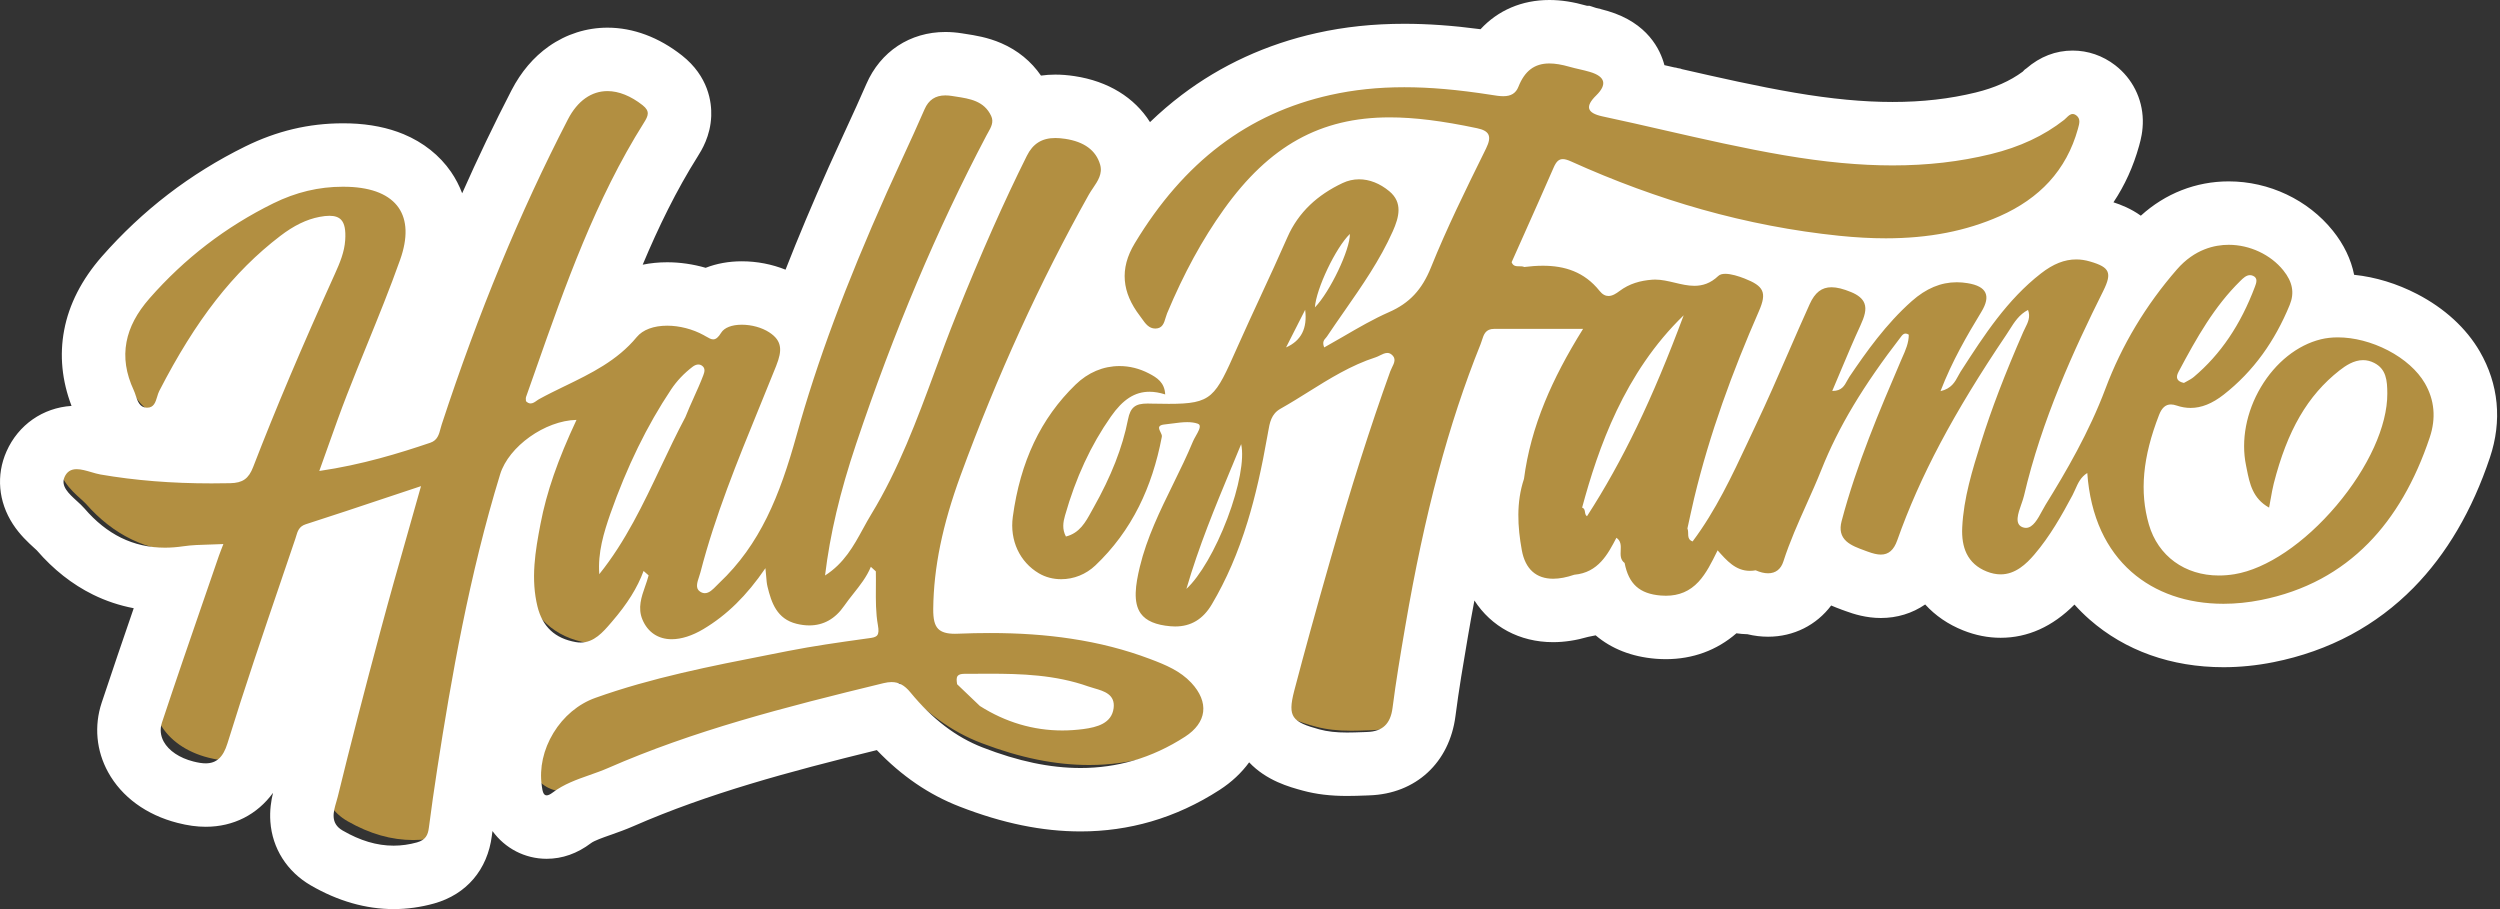 <svg xmlns="http://www.w3.org/2000/svg" width="242" height="88" viewBox="0 0 242 88">
    <rect x="0" y="0" width="242" height="88" fill="#333333" stroke="none"/>
    <g fill="none" fill-rule="evenodd">
        <g fill-rule="nonzero">
            <g>
                <path fill="#B28F41" d="M40.026 81.316c-2.14 0-4.225-.594-6.373-1.818-1.403-.8-2.237-2.077-2.35-3.597-.071-.973.167-1.807.353-2.428l.003-.012.016-.056.026-.087c.031-.104.06-.203.079-.275 1.184-4.763 2.526-9.88 4.102-15.645.74-2.715 1.522-5.434 2.289-8.083-1.562.511-3.145 1.026-4.724 1.528-.289.84-.588 1.701-.871 2.517l-.217.624-.16.468c-1.72 4.96-3.497 10.079-5.109 15.213-1.079 3.44-3.567 3.953-4.953 3.953-.591 0-1.207-.086-1.938-.27-2.147-.54-3.82-1.71-4.709-3.298-.719-1.282-.858-2.752-.392-4.138 1.274-3.77 2.608-7.58 3.978-11.476l.002-.007.003-.008.017-.049.342-.973c-.401.032-.797.049-1.185.049-1.968 0-3.826-.417-5.523-1.238-1.621-.786-3.11-1.948-4.425-3.454-.069-.078-.199-.2-.32-.309l-.17-.152c-.472-.423-1.054-.945-1.506-1.629-.835-1.262-.97-2.68-.38-3.99.709-1.568 2.172-2.502 3.916-2.502.86 0 1.616.217 2.222.391l.02.006c.178.052.433.126.551.146 3.127.529 6.417.787 10.047.787.414 0 .848-.004 1.295-.01 2.134-5.403 4.588-11.09 7.706-17.856.083-.18.164-.358.24-.534-.276.164-.56.356-.857.579-4.089 3.075-7.369 7.215-10.627 13.416l-.022.073-.059.206-.017.038c-.12.374-.301.863-.653 1.356-.72 1.006-1.859 1.584-3.123 1.584-.04 0-.136 0-.253-.007h-.024l-.024-.003c-1.201-.083-2.245-.666-2.94-1.641-.4-.562-.593-1.13-.721-1.506l-.006-.016-.006-.018c-.034-.105-.05-.15-.059-.17-1-2.125-1.307-4.244-.912-6.3.367-1.92 1.312-3.715 2.888-5.483 1.793-2.008 3.768-3.83 5.87-5.416 2.114-1.594 4.418-2.998 6.848-4.174 2.59-1.253 5.194-1.862 7.96-1.862.223 0 .42.003.6.009 1.523.05 2.877.313 4.024.781 1.355.555 2.424 1.383 3.18 2.463.739 1.055 1.136 2.288 1.184 3.667.04 1.196-.19 2.494-.683 3.86-.984 2.726-2.101 5.421-3.181 8.027l-.016.04-.113.272c-.57 1.373-1.206 2.909-1.792 4.39-.271.686-.533 1.374-.793 2.074 1.465-.378 2.834-.795 4.098-1.205l.04-.124c3.558-10.64 7.547-20.11 12.195-28.948.68-1.292 1.557-2.316 2.606-3.043 1.15-.792 2.478-1.208 3.848-1.208 1.755 0 3.56.678 5.218 1.961 1.41 1.095 1.668 2.358 1.636 3.225-.04 1.087-.553 1.888-.83 2.318-3.78 5.894-6.394 12.507-8.777 19.065 1.236-.688 2.344-1.461 3.204-2.484 1.163-1.384 3.022-2.145 5.235-2.145 1.301 0 2.645.266 3.879.76.868-.551 1.975-.85 3.221-.85 1.514 0 3.062.43 4.247 1.182.592.377 1.043.789 1.385 1.207 1.503-4.037 3.287-8.315 5.415-12.996.48-1.052.98-2.12 1.421-3.062l.046-.099.013-.028.014-.031.025-.053.003-.007.003-.007.04-.083.1-.213c.64-1.367 1.302-2.78 1.915-4.171.865-1.961 2.597-3.085 4.752-3.085.361 0 .737.03 1.118.09l.022.004.022.003.07.012.101.016.115.017c1.503.225 4.295.643 5.65 3.485.182.38.292.75.349 1.105.876-.49 1.895-.746 3.02-.746.439 0 .892.035 1.385.108 4.043.599 5.36 3.084 5.784 4.512.65 2.189-.473 3.817-1.076 4.692l-.007.01c-.096.138-.204.295-.26.394-3.044 5.336-5.857 10.986-8.406 16.876.718-.953 1.519-1.85 2.404-2.693 1.64-1.561 3.63-2.44 5.783-2.56-1.198-1.563-1.852-3.13-1.996-4.786-.155-1.768.304-3.542 1.363-5.27 2.526-4.115 5.515-7.472 8.883-9.98 3.41-2.54 7.34-4.31 11.68-5.26 2.446-.536 4.961-.797 7.69-.797 2.583 0 5.318.231 8.598.727 1.506-2.537 3.852-2.95 5.215-2.95.837 0 1.715.137 2.764.43.14.039.297.078.438.111h.138l.33.106.184.041.007.004c.27.062.561.135.862.223 2.285.67 3.068 2.007 3.321 3.015.113.444.165.99.044 1.602 1.188.26 2.315.514 3.25.724l.088.012.108.03.159.028.073.026c3.639.816 7.4 1.659 11.1 2.278 3.644.61 6.852.906 9.806.906 3.088 0 5.913-.317 8.636-.97 2.3-.553 4.186-1.404 5.762-2.6l.171-.171.044-.03c.437-.398 1.282-1.036 2.537-1.036.788 0 1.55.26 2.203.754l.005.004.005.004c.907.692 1.42 1.694 1.446 2.823.014.628-.13 1.153-.221 1.474l-.014.052-.006.022-.006.022c-.666 2.361-1.817 4.429-3.419 6.146-1.498 1.609-3.417 2.93-5.702 3.924-.823.358-1.664.674-2.525.95.618.213 1.148.503 1.587.866.562-.528 1.155-1.035 1.784-1.514 1.7-1.296 3.404-1.927 5.206-1.927.71 0 1.429.103 2.138.307.907.257 2.783.79 3.595 2.599.098.216.17.433.223.646.434-.542.883-1.076 1.348-1.6 1.896-2.14 4.457-3.319 7.21-3.319 2.939 0 5.763 1.31 7.556 3.502 1.605 1.96 1.708 3.825 1.361 5.256.475-.068.968-.102 1.474-.102 2.015 0 4.203.55 6.162 1.549 2.069 1.055 3.75 2.554 4.736 4.22 1.356 2.302 1.603 4.892.716 7.495-1.534 4.51-3.742 8.225-6.564 11.04-1.544 1.542-3.303 2.84-5.226 3.856-1.993 1.052-4.196 1.817-6.55 2.277-1.392.272-2.793.411-4.16.411-4.217 0-7.937-1.289-10.761-3.727-1.326-1.145-2.424-2.524-3.269-4.108-.511.748-1.069 1.487-1.692 2.201-.62.712-2.511 2.883-5.497 2.883-.812 0-1.635-.162-2.447-.48-1.591-.62-2.81-1.709-3.518-3.145-.365-.74-.592-1.568-.682-2.476-.118.31-.232.622-.344.932-1.075 2.995-3.445 3.318-4.414 3.318-.71 0-1.422-.142-2.304-.462l-.042-.015-.021-.008-.022-.008-.01-.003-.04-.015-.026-.009-.034-.012-.121-.041-.03-.014c-.82-.294-1.806-.665-2.665-1.428l-.004-.004-.005-.004c-.233-.209-.44-.434-.62-.673-.165.428-.32.856-.46 1.283-.635 1.952-2.294 3.164-4.331 3.164-.513 0-1.04-.078-1.572-.232-.053.002-.106.002-.159.002-.85 0-1.587-.17-2.229-.439-.14.174-.287.344-.443.51-1.393 1.477-3.234 2.258-5.323 2.258-.225 0-.464-.01-.71-.027h-.014l-.014-.002c-2.285-.184-3.999-1.102-5.07-2.69-.648.335-1.398.584-2.271.701-.934.284-1.827.428-2.66.428-3.094 0-5.376-1.957-5.957-5.107-.36-1.944-.72-4.847.22-7.85.367-2.566 1.07-5.076 2.15-7.667.374-.9.796-1.811 1.268-2.741h-1.961c-2.885 7.14-5.053 15.202-6.816 25.323-.448 2.562-.876 5.064-1.198 7.532-.38 2.935-2.36 4.745-5.298 4.84l-.313.011-.072.004h-.039l-.064.002c-.44.017-.984.037-1.536.037-1.336 0-2.394-.123-3.43-.397-1.567-.419-3.172-.945-4.143-2.365l-.008-.01c-1.055-1.557-.801-3.264-.37-4.876.967-3.621 2.04-7.442 3.479-12.387 1.45-4.984 2.815-9.332 4.198-13.366-.57.331-1.14.68-1.721 1.037l-.099.06c-.647.4-1.505.927-2.395 1.431-.017.087-.033.181-.048.265l-.005.03-.019.22-.043.129c-.6 3.333-1.23 6.005-1.976 8.394-.983 3.147-2.194 5.893-3.701 8.394-.648 1.07-1.68 2.275-3.263 2.961.313.249.617.523.908.828 1.467 1.538 2.152 3.355 1.93 5.12-.22 1.745-1.312 3.323-3.077 4.443-1.824 1.16-3.75 2.033-5.723 2.596-1.877.537-3.851.81-5.864.81-3.28 0-6.69-.694-10.424-2.121-2.955-1.125-5.556-3.031-7.94-5.823-9.273 2.215-17.602 4.34-25.426 7.702-.646.276-1.297.503-1.872.703l-.07.025-.029.01-.02.006c-1.016.35-1.974.683-2.657 1.19-.784.584-1.57.868-2.404.868-1.408 0-2.612-.826-3.144-2.157-.195-.487-.262-.952-.306-1.26l-.005-.032-.003-.032-.004-.032c-.324-2.29.217-4.713 1.524-6.828 1.077-1.74 2.588-3.131 4.338-4.016-.041-.006-.083-.012-.124-.02-3.172-.536-5.337-2.52-6.093-5.584-.185-.754-.306-1.528-.364-2.335-1.391 6.01-2.402 11.921-3.237 17.235-.292 1.847-.56 3.696-.796 5.498-.341 2.647-2.22 3.549-3.309 3.85-1.013.277-2.034.416-3.043.416zm65.508-25.168c.796.128 1.574.275 2.337.441-.117-.447-.18-.9-.204-1.346-.663.407-1.381.712-2.133.905zm-8.738-.649c1.177 0 2.31.03 3.406.088-.09-.047-.18-.096-.267-.146-2.89-1.668-4.404-4.796-3.962-8.175-.938 2.99-1.435 5.677-1.535 8.27.8-.025 1.59-.037 2.358-.037zm113.685-15.15c-.92 2.752-1.057 5.047-.439 7.142.493 1.668 1.863 2.626 3.758 2.626.326 0 .664-.028 1.006-.083.685-.11 1.434-.37 2.214-.76-2.7-1.525-3.214-4.04-3.523-5.551l-.027-.133-.037-.184c-.23-1.083-.299-2.213-.212-3.352-.697.215-1.4.324-2.107.324-.211 0-.422-.01-.633-.029zm16.32-3.83c-2.305 1.914-3.767 4.548-4.846 8.701-.024.093-.047.189-.068.288.273-.287.542-.584.806-.891 2.396-2.785 3.935-5.836 4.108-8.099zm-112.168-4.15c.453.363.92.847 1.276 1.488.357-.406 1.034-1.903 1.636-3.234l.002-.005.002-.005.054-.118c.686-1.513 1.432-3.104 2.137-4.597l.008-.018.014-.03.025-.052.021-.048.028-.057.003-.007.015-.034.019-.04c.857-1.815 1.692-3.59 2.478-5.355.368-.826.82-1.602 1.354-2.32-.742.773-1.465 1.647-2.18 2.63-1.903 2.613-3.56 5.594-5.062 9.115-.01.027-.018.056-.027.088l-.016.053-.009.028c-.112.376-.3.97-.73 1.553-.289.391-.644.716-1.048.966zm66.57-7.865c.412.284.761.608 1.048.971l.307-.272c.296-.257.596-.495.901-.713-.45.016-.906.024-1.368.024-.293 0-.589-.003-.887-.01zm-9.657-1.045c.54.381 1.066.893 1.428 1.584.41-.504.853-.877 1.3-1.152-.908-.128-1.818-.272-2.728-.432zm-20.612-2.226c1.996.237 3.705.968 5.107 2.181 1.056-.54 2.242-.854 3.593-.953.165-.012.334-.019.504-.019.954 0 1.819.2 2.514.361l.033.008c.452.106.91.213 1.181.213.036 0 .057-.002.067-.003.014-.008.057-.035.128-.102.296-.276.727-.583 1.317-.787-.54-.138-1.079-.281-1.617-.43-3.727-1.03-7.507-2.353-11.259-3.94-.552 1.233-1.096 2.433-1.568 3.47zm-17.398-7.988c1.135.264 2.226.81 3.215 1.616.89.727 1.49 1.617 1.776 2.622.606-1.265 1.225-2.513 1.842-3.746-2.127-.363-3.913-.535-5.517-.535-.45 0-.888.014-1.316.043z" transform="translate(-47, -195) translate(47, 195)"/>
                <path fill="#FFF" d="M38.105 81.86c.748 0 1.508-.106 2.26-.315.838-.236 1.061-.719 1.15-1.423.24-1.853.514-3.793.82-5.767 1.33-8.608 3.092-18.719 6.08-28.448.828-2.692 4.35-5.2 7.39-5.262-1.822 3.896-2.897 7-3.483 10.061-.256 1.334-.492 2.64-.585 3.959-.106 1.477-.013 2.789.283 4.014.482 1.99 1.702 3.129 3.732 3.478.153.027.305.04.453.04 1.297 0 2.168-1.011 2.936-1.906l.094-.11c1.494-1.732 2.469-3.295 3.063-4.912l.002-.001v.001l.486.428v.001c-.092.353-.219.72-.332 1.043l-.004.01c-.361 1.033-.733 2.099-.261 3.227.514 1.223 1.523 1.899 2.836 1.899.928 0 1.985-.339 3.057-.977 2.279-1.359 4.19-3.233 6.011-5.9.036.322.057.59.073.785v.01c.032.391.057.7.128.99.38 1.565.91 3.13 2.812 3.597.426.105.842.158 1.232.158 1.37 0 2.505-.633 3.37-1.884.288-.414.601-.81.905-1.195.632-.796 1.285-1.619 1.684-2.593h.003l.48.44.003-.004-.002.004c.012.541.008 1.103.004 1.555v.013c-.01 1.209-.018 2.46.198 3.655.087.484.067.779-.06.954-.153.207-.447.247-.854.301l-.03.004-.073.01-.046.006-.31.044h-.006l-.006.002h-.005c-2.394.335-4.87.683-7.277 1.158-.551.11-1.17.232-1.891.373-5.578 1.092-11.345 2.222-16.803 4.174-1.638.586-3.076 1.79-4.051 3.393-.97 1.596-1.37 3.401-1.13 5.08l.007.065c.063.441.128.897.466.897.151 0 .345-.09.589-.275 1.078-.816 2.34-1.26 3.562-1.69l.016-.005c.585-.208 1.193-.42 1.77-.673 8.27-3.617 16.973-5.862 26.677-8.22.288-.069.54-.104.774-.104.696 0 1.258.307 1.82.991 2.13 2.593 4.42 4.34 7 5.34 3.438 1.338 6.54 1.987 9.48 1.987h.004c1.756 0 3.472-.242 5.104-.717 1.722-.5 3.406-1.28 5.008-2.316 1.031-.667 1.636-1.497 1.747-2.398.114-.92-.286-1.897-1.153-2.823-1.071-1.14-2.44-1.717-3.99-2.3-2.408-.908-4.912-1.552-7.656-1.965-2.432-.369-4.996-.546-7.843-.546-.983 0-2.025.02-3.1.065-.112.004-.207.007-.289.007-.78 0-1.29-.15-1.612-.471-.351-.353-.495-.935-.486-1.946.044-3.994.885-8.1 2.65-12.92 3.525-9.622 7.7-18.763 12.41-27.17.122-.217.272-.437.405-.634.465-.686.946-1.397.69-2.275-.402-1.378-1.54-2.217-3.388-2.495-.354-.053-.664-.078-.952-.078-1.291 0-2.166.546-2.751 1.72-2.228 4.467-4.396 9.36-6.828 15.403-.739 1.835-1.448 3.752-2.072 5.444l-.004.012c-1.724 4.668-3.507 9.497-6.171 13.863-.266.435-.518.894-.76 1.338l-.005.007-.03.054c-.896 1.64-1.823 3.333-3.666 4.505.484-4.015 1.44-8.06 3.006-12.73 3.683-10.967 7.811-20.736 12.621-29.87.043-.08.09-.163.136-.245l.002-.001.005-.01.01-.015v-.004c.284-.5.579-1.02.3-1.608-.68-1.458-2.075-1.67-3.423-1.876l-.142-.022-.218-.035c-.23-.037-.45-.055-.651-.055-.963 0-1.62.438-2.012 1.34-.67 1.55-1.388 3.106-2.08 4.61l-.042.088-.025.055-.013.032c-.465 1.01-.991 2.152-1.493 3.274-3.986 8.924-6.759 16.385-8.73 23.475-1.637 5.902-3.541 10.598-7.507 14.337-.08.076-.159.156-.246.246l-.006.005c-.346.355-.705.722-1.127.722-.16 0-.318-.053-.474-.16-.46-.31-.267-.886-.08-1.445l.009-.03c.045-.13.09-.264.121-.392 1.416-5.478 3.586-10.786 5.682-15.918l.004-.01.05-.12c.523-1.28 1.064-2.605 1.586-3.91.325-.823.438-1.374.374-1.846-.074-.559-.407-1.011-1.046-1.424-.71-.46-1.7-.733-2.648-.733-.965 0-1.694.284-2 .779-.27.443-.508.64-.769.64-.21 0-.421-.122-.688-.279l-.018-.008c-.068-.041-.143-.084-.224-.128-1.057-.578-2.339-.91-3.52-.91-1.316 0-2.365.392-2.952 1.103-1.88 2.28-4.442 3.522-6.921 4.727h-.002l-.06.028c-.822.4-1.673.814-2.494 1.266-.066.038-.136.087-.203.135l-.002.001c-.175.127-.375.268-.593.268-.157 0-.303-.072-.448-.223 0-.039-.003-.08-.007-.115v-.022c-.009-.094-.015-.182.013-.26l.953-2.701v-.004l.001-.005c2.837-8.066 5.77-16.404 10.459-23.844.418-.664.618-1.107-.123-1.692-1.137-.896-2.313-1.37-3.402-1.37-.771 0-1.49.231-2.14.687-.66.467-1.23 1.157-1.692 2.05-4.654 9.01-8.648 18.666-12.212 29.521-.043.126-.079.264-.108.374l-.01.036c-.146.558-.297 1.137-.987 1.37-2.987 1.012-6.601 2.129-10.75 2.735.286-.79.56-1.56.823-2.305l.017-.048.031-.09.015-.041c.6-1.688 1.166-3.283 1.787-4.877.634-1.634 1.319-3.315 1.924-4.8l.026-.066.002-.004.002-.003c1.09-2.679 2.219-5.449 3.201-8.219.374-1.053.548-2.016.52-2.866-.029-.831-.251-1.559-.664-2.16-.429-.622-1.062-1.112-1.883-1.454-.823-.342-1.837-.535-3.011-.574-.164-.006-.337-.008-.51-.008-2.33 0-4.533.527-6.734 1.61-2.294 1.13-4.462 2.476-6.448 4.002-1.98 1.52-3.84 3.266-5.528 5.192-1.23 1.405-1.96 2.787-2.23 4.225-.285 1.51-.055 3.041.703 4.676.075.162.14.353.19.51.185.552.376 1.125 1.027 1.171.034.002.066.002.088.002.64 0 .802-.539.959-1.06l.001-.004.003-.01c.058-.196.115-.38.195-.536 3.547-6.896 7.16-11.526 11.717-15.014 1.311-1.004 2.552-1.609 3.798-1.845.373-.072.689-.106.963-.106.516 0 .885.126 1.13.385.334.355.459.979.395 1.967-.074 1.149-.51 2.195-.99 3.254-3.222 7.119-5.738 13.065-7.92 18.712-.435 1.13-1.013 1.539-2.211 1.566-.616.012-1.228.019-1.82.019-3.871 0-7.387-.282-10.746-.86-.283-.05-.592-.14-.892-.229-.48-.14-.977-.287-1.418-.287-.561 0-.943.25-1.17.76-.39.88.408 1.606 1.18 2.31l.002.001c.265.241.538.492.753.74 1.069 1.247 2.256 2.195 3.528 2.823 1.3.64 2.732.965 4.256.965.572 0 1.166-.046 1.769-.135.817-.12 1.653-.143 2.538-.168h.024l.054-.002c.408-.01.829-.023 1.271-.046l-.177.454-.016.041-.004.009c-.093.237-.167.425-.231.617-.46 1.342-.943 2.738-1.469 4.267l-.02.056c-1.335 3.868-2.713 7.87-4.03 11.841-.207.623-.147 1.26.173 1.842.484.88 1.527 1.578 2.858 1.918.485.124.867.183 1.207.183 1.041 0 1.69-.594 2.1-1.926 1.643-5.327 3.46-10.664 5.218-15.822l.166-.494.222-.648c.315-.925.65-1.905.97-2.856.025-.074.049-.15.072-.229l.005-.018c.137-.462.279-.941.92-1.147 2.618-.84 5.203-1.704 7.941-2.62h.003l.168-.056c.934-.312 1.994-.667 3.055-1.018-.412 1.463-.827 2.928-1.252 4.425l-.016.056-.009.033c-.92 3.23-1.786 6.283-2.62 9.397-1.588 5.911-2.948 11.188-4.157 16.136-.04.158-.089.325-.135.486l-.006.022c-.287.971-.61 2.075.605 2.78 1.702.986 3.317 1.467 4.939 1.467M92.65 66.236l.001.005c0-.002-.002-.004-.003-.005l-.005-.04c-.045-.324-.084-.6.071-.78.113-.127.32-.19.636-.19.333 0 .667-.002 1-.004.43-.002.915-.006 1.379-.006 3.11 0 6.415.096 9.616 1.231.174.062.364.117.564.174l.003.002c.965.278 2.058.596 1.885 1.933-.191 1.463-1.59 1.84-2.934 2.018-.684.088-1.369.135-2.033.135-2.81 0-5.495-.796-7.976-2.368l-2.204-2.105M67.6 35.284c.133 0 .258.044.37.128.325.243.23.596.112.908-.28.738-.61 1.472-.904 2.12l-.005.015c-.28.623-.571 1.266-.828 1.922-.844 1.586-1.62 3.226-2.372 4.812l-.006.01-.003.008c-1.677 3.544-3.412 7.212-5.954 10.374-.156-2.094.441-4.03 1.066-5.833 1.626-4.603 3.553-8.548 5.892-12.055.544-.815 1.24-1.55 2.07-2.186.19-.145.385-.223.562-.223m62.8 35.625c.488 0 .973-.018 1.442-.035l.126-.005h.026c.12-.006.244-.011.364-.015 1.469-.048 2.244-.789 2.44-2.33.329-2.57.754-5.11 1.237-7.924 1.865-10.901 4.178-19.566 7.278-27.266.045-.11.082-.228.12-.34l.002-.006.003-.011.002-.009.003-.01.005-.013c.183-.571.354-1.11 1.19-1.11 1.268.002 2.458.002 3.856.002H153.241c-1.58 2.532-2.79 4.845-3.7 7.068-1.034 2.528-1.695 4.964-2.02 7.452-.761 2.28-.62 4.642-.21 6.9.338 1.863 1.422 2.764 3.033 2.764.61 0 1.294-.13 2.044-.386l.013-.002c2.31-.206 3.243-1.995 4.068-3.576.9.61-.057 1.813.793 2.437.397 2.041 1.445 2.985 3.502 3.153.172.013.34.02.498.02 1.28 0 2.313-.442 3.158-1.353.75-.81 1.286-1.905 1.807-2.964l.004-.007.002-.004.003-.01.027-.057c.874.979 1.733 1.985 3.129 1.985.174 0 .357-.016.552-.05h.01c.432.19.833.287 1.197.287.728 0 1.241-.395 1.48-1.144.612-1.904 1.436-3.745 2.232-5.524l.002-.004v-.003l.002-.003.004-.006.017-.042.011-.023c.475-1.06.967-2.157 1.415-3.283 1.651-4.141 4.037-8.12 7.735-12.909.1-.131.227-.266.412-.266.095 0 .198.037.309.11.005.79-.317 1.513-.63 2.213l-.002.002-.014.037-.016.036-.047.104c-.013.036-.03.07-.044.105l-.01.021-.037.086-.001.004c-1.99 4.653-4.246 9.925-5.703 15.446-.217.824-.068 1.46.459 1.94.464.42 1.143.666 1.8.906l.005.002.016.007.055.02.009.003.02.007.064.023.032.012.05.018c.546.202.944.293 1.29.293.752 0 1.257-.442 1.59-1.387 2.183-6.173 5.437-12.306 10.552-19.887.09-.135.182-.277.258-.4l.022-.031v-.004l.017-.025.004-.007.015-.02.001-.007.004-.003c.458-.725.934-1.477 1.784-1.91.259.68-.016 1.224-.28 1.752l-.001.002-.006.012c-.075.146-.132.266-.177.37-1.792 4.105-3.092 7.506-4.092 10.704l-.002.009-.003.003-.002.007c-.82 2.625-1.669 5.338-1.808 8.195-.048.999.093 1.847.42 2.522.385.795 1.042 1.382 1.952 1.743.463.185.916.277 1.348.277 1.432 0 2.493-1.02 3.255-1.91 1.527-1.782 2.668-3.823 3.704-5.76.092-.172.17-.346.261-.553l.003-.006.003-.007c.257-.58.52-1.179 1.16-1.576.148 2.089.606 3.98 1.362 5.622.715 1.546 1.695 2.874 2.914 3.946 2.302 2.023 5.382 3.092 8.91 3.092 1.182 0 2.404-.122 3.631-.367 2.097-.416 4.05-1.106 5.803-2.048 1.682-.905 3.224-2.063 4.58-3.442 2.54-2.579 4.54-6.027 5.95-10.247.623-1.862.463-3.627-.472-5.243-.713-1.227-1.982-2.358-3.574-3.185-1.561-.81-3.283-1.257-4.849-1.257-.581 0-1.135.062-1.641.186-2.274.555-4.39 2.243-5.808 4.63-1.419 2.391-1.943 5.158-1.436 7.591.026.124.047.236.07.353.28 1.396.57 2.837 2.16 3.72.06-.317.116-.629.15-.835l.002-.003.009-.048c.088-.498.17-.968.289-1.44 1.315-5.15 3.277-8.527 6.36-10.951.593-.465 1.39-1 2.287-1 .367 0 .73.092 1.079.27 1.164.593 1.262 1.693 1.267 2.963.015 3.123-1.825 7.173-4.918 10.833-3.097 3.663-6.785 6.15-9.87 6.656-.513.084-1.023.126-1.519.126-3.293 0-5.888-1.89-6.772-4.934-.915-3.158-.603-6.53.984-10.61.269-.69.633-1.013 1.145-1.013.17 0 .359.036.56.106.449.153.904.23 1.351.23 1.043 0 2.087-.418 3.192-1.28 1.43-1.115 2.698-2.434 3.776-3.922 1.02-1.408 1.903-3.012 2.621-4.765.48-1.165.283-2.23-.616-3.347-1.227-1.527-3.25-2.476-5.285-2.476-1.342 0-3.3.412-5.013 2.38-3.015 3.462-5.342 7.342-6.916 11.535-1.583 4.217-3.821 8.055-5.804 11.254-.105.172-.214.37-.325.576l-.003.008-.002.001c-.416.774-.887 1.648-1.57 1.648-.118 0-.24-.027-.361-.078-.748-.32-.398-1.316-.09-2.196l.002-.002.01-.031.003-.01.004-.01.01-.024.002-.008.002-.003v-.004c.091-.263.176-.509.23-.734 1.72-7.369 4.843-14.16 7.672-19.83.466-.937.585-1.482.41-1.879-.178-.404-.656-.68-1.703-.982-.442-.13-.884-.196-1.316-.196-1.14 0-2.224.43-3.41 1.35-3.28 2.544-5.519 6.003-7.681 9.352l-.002.003-.002.004-.09.136c-.078.121-.148.252-.217.378l-.001.005-.003.004-.004.007-.006.013-.004.007-.009.017c-.31.578-.66 1.233-1.713 1.474 1.126-2.92 2.568-5.388 3.95-7.667.48-.789.608-1.397.394-1.858-.216-.469-.78-.772-1.722-.928-.353-.058-.703-.088-1.043-.088-1.547 0-2.973.597-4.36 1.826-2.5 2.217-4.425 4.941-6.034 7.32-.066.097-.125.207-.183.312l-.004.008-.006.01-.002.005-.006.012-.004.005-.009.016c-.265.495-.539 1.007-1.41 1.007h-.04c.294-.684.568-1.342.824-1.95l.009-.022.02-.046.028-.067.001-.007.027-.064.002-.004.007-.014c.602-1.43 1.17-2.78 1.803-4.146.401-.873.623-1.575.39-2.169-.176-.443-.595-.796-1.285-1.08-.758-.314-1.38-.468-1.895-.468-.951 0-1.603.505-2.115 1.636-.7 1.545-1.379 3.108-1.98 4.486l-.008.02-.003.01-.036.081-.003.01-.02.043-.004.01-.02.045-.003.008-.01.021c-.992 2.28-2.02 4.64-3.124 6.963-.198.414-.405.858-.653 1.388l-.098.21-.002.006-.003.006-.002.005-.002.004-.002.003c-1.536 3.28-3.125 6.672-5.36 9.65-.647-.231-.315-.847-.503-1.256.218-.976.42-1.954.652-2.925 1.496-6.24 3.701-12.242 6.273-18.119.789-1.805.47-2.422-1.405-3.155-.574-.224-1.296-.45-1.851-.45-.283 0-.522.058-.677.205-.767.73-1.54.956-2.318.956-.634 0-1.27-.151-1.905-.303-.63-.148-1.261-.3-1.886-.3-.092 0-.184.004-.275.01-1.165.086-2.226.38-3.184 1.1-.328.248-.691.478-1.065.478-.284 0-.575-.133-.863-.493-1.482-1.855-3.39-2.435-5.485-2.435-.59 0-1.193.046-1.806.122-.142-.069-.308-.069-.476-.069-.3 0-.598 0-.745-.393v-.006c.333-.748.688-1.545 1.118-2.504l.038-.085.012-.029.01-.017.015-.036.12-.27c.751-1.68 1.781-3.985 2.749-6.207.258-.595.508-.828.894-.828.203 0 .45.07.776.215 4.214 1.906 8.48 3.474 12.685 4.657 4.396 1.238 8.863 2.094 13.279 2.548 1.616.165 3.098.247 4.524.247 4.16 0 7.77-.702 11.038-2.15 1.93-.854 3.537-1.973 4.777-3.328 1.3-1.419 2.235-3.137 2.78-5.108l.02-.076c.124-.445.254-.905-.162-1.227-.126-.098-.246-.144-.365-.144-.237 0-.427.188-.613.372l-.005.004c-.06.062-.132.133-.204.19-1.97 1.545-4.293 2.63-7.105 3.318-3.006.734-6.117 1.092-9.51 1.092-3.175 0-6.605-.32-10.485-.982-3.908-.665-7.835-1.564-11.633-2.431l-.005-.002-.01-.002-.006-.002-.033-.007-.016-.003-.045-.011-.006-.002-.01-.001c-1.682-.386-3.774-.864-5.824-1.302-.767-.165-1.188-.406-1.287-.738-.097-.328.123-.75.673-1.29.537-.526.76-.984.665-1.361-.093-.385-.522-.694-1.272-.917-.34-.102-.68-.181-1.009-.256l-.005-.002-.004-.001h-.006l-.006-.002-.01-.002-.004-.002c-.25-.056-.592-.136-.912-.227-.784-.223-1.41-.327-1.968-.327-1.437 0-2.388.717-2.998 2.262-.247.62-.71.908-1.457.908-.357 0-.757-.063-1.076-.115h-.003l-.12-.02c-3.222-.5-5.887-.734-8.39-.734-2.55 0-4.89.247-7.15.75-7.993 1.783-14.19 6.48-18.942 14.36-.746 1.24-1.06 2.42-.958 3.611.097 1.138.574 2.254 1.454 3.41.055.07.117.154.202.277.33.468.673.952 1.293.952h.01c.683-.007.839-.536.988-1.048l.008-.023.001-.005c.044-.153.084-.279.132-.394 1.62-3.87 3.418-7.163 5.494-10.064 4.406-6.161 9.357-8.908 16.05-8.908 2.38 0 5.07.333 8.464 1.05.603.125.951.32 1.094.611.15.307.079.735-.223 1.348l-.153.312-.007.011v.004l-.003.005-.003.009c-1.786 3.618-3.632 7.36-5.165 11.169-.873 2.169-2.086 3.465-4.06 4.332-1.5.66-2.95 1.502-4.353 2.318l-.006.004-.003.001-.006.004-.03.016-.014.009-.03.018-.006.003c-.526.305-1.18.685-1.829 1.045-.209-.513-.016-.73.154-.92l.003-.003.009-.008c.037-.045.079-.09.108-.139.514-.768 1.029-1.512 1.602-2.335l.04-.055.008-.013.023-.033.007-.011.008-.01.001-.003c1.69-2.427 3.44-4.938 4.675-7.714.606-1.364.986-2.777-.338-3.877-.91-.755-1.92-1.154-2.923-1.154-.55 0-1.087.12-1.596.361-1.223.575-2.283 1.285-3.148 2.11-.937.893-1.676 1.95-2.195 3.137-.844 1.927-1.747 3.88-2.547 5.603l-.013.03-.026.06-.02.04-.014.032-.045.096-.005.012c-.564 1.217-1.415 3.056-2.169 4.75l-.054.122c-2.119 4.769-2.392 5.382-6.593 5.382-.573 0-1.194-.012-1.855-.024H111.191c-.03-.002-.06-.002-.09-.002-.636 0-1.03.096-1.316.322-.29.23-.477.609-.596 1.226-.526 2.695-1.623 5.496-3.35 8.558l-.005.01-.008.01-.023.043-.007.012-.001.004-.015.026c-.042.074-.087.158-.14.254l-.003.003c-.557 1.02-1.134 2.073-2.456 2.405-.383-.718-.269-1.4-.088-2.029 1.043-3.67 2.496-6.805 4.443-9.583 1.162-1.662 2.314-2.402 3.736-2.402.476 0 .986.087 1.52.259-.057-1.155-.782-1.623-1.584-2.036-.909-.472-1.864-.71-2.837-.71-1.574 0-3.046.621-4.258 1.798-3.362 3.259-5.349 7.448-6.074 12.804-.306 2.273.665 4.368 2.533 5.465.628.37 1.371.565 2.15.565 1.227 0 2.403-.474 3.308-1.332 1.724-1.634 3.146-3.554 4.224-5.711.998-1.99 1.742-4.262 2.213-6.751.025-.13-.055-.29-.132-.446l-.003-.007-.002-.003-.002-.004c-.089-.184-.184-.376-.103-.518.064-.113.238-.184.528-.21.246-.026.51-.06.723-.09h.005l.032-.005h.007c.464-.062.946-.126 1.405-.126.39 0 .723.048 1.01.146.093.03.155.083.183.157.09.235-.14.643-.364 1.034l-.001.004-.002.004-.002.003-.001.004-.013.023-.007.01c-.087.155-.186.329-.247.477-.58 1.4-1.247 2.762-1.893 4.077l-.004.01-.018.037-.005.01-.012.023-.005.013-.004.007c-1.242 2.534-2.528 5.154-3.206 7.972-.41 1.711-.683 3.442.1 4.522.513.704 1.452 1.105 2.872 1.225.148.013.3.02.451.02 1.531 0 2.692-.7 3.545-2.137 1.408-2.377 2.543-5.001 3.47-8.025.738-2.401 1.357-5.104 1.954-8.509l.001-.01v-.004c.003-.01.003-.016.006-.023l.001-.018.002-.01.003-.022.004-.02.008-.037.001-.01c.155-.897.3-1.745 1.201-2.252.952-.536 1.914-1.137 2.686-1.621l.008-.006.005-.003c2.034-1.27 4.138-2.584 6.509-3.347.142-.046.296-.122.408-.179l.013-.005.003-.004c.232-.115.471-.234.707-.234.141 0 .266.045.386.133.512.385.285.84.064 1.282-.063.128-.118.242-.16.357-1.94 5.39-3.775 11.157-5.775 18.147-1.448 5.07-2.534 9.002-3.519 12.759-.36 1.372-.369 2.067-.037 2.566.362.539 1.178.846 2.462 1.195.782.211 1.61.305 2.687.305m-10.255-27.92c.317 1.429-.193 4.185-1.334 7.192-1.138 3.006-2.658 5.62-3.967 6.823 1.216-4.163 2.745-7.848 4.363-11.75l.003-.005.003-.009.006-.012.004-.005.136-.33.013-.032.098-.24.01-.02.047-.116.054-.13c.201-.484.382-.92.564-1.365m42.836-12.47c-3.016 8.103-5.902 14.103-9.36 19.452-.315-.195-.062-.699-.472-.837 1.552-5.74 4.073-13.042 9.832-18.614m54.817-3.886c.101 0 .203.023.303.068.489.218.309.696.178 1.046-1.391 3.697-3.328 6.556-5.918 8.74-.21.175-.462.31-.683.429-.098.051-.19.1-.275.15-.334-.07-.546-.198-.63-.378-.084-.177-.048-.406.11-.7 1.78-3.345 3.459-6.317 5.977-8.793l.019-.018c.26-.255.555-.544.919-.544M126.34 29.99c.224 1.8-.382 2.99-1.85 3.642l.433-.855.372-.732.276-.542.075-.15.24-.471.19-.374.264-.518m4.328-7.344c.037 1.493-1.926 5.615-3.385 7.111.116-1.795 2.015-5.783 3.385-7.111M38.105 88c-2.695 0-5.394-.773-8.023-2.296-2.3-1.335-3.724-3.579-3.91-6.158-.08-1.099.076-2.056.256-2.798-1.53 2.097-3.817 3.284-6.512 3.284-.865 0-1.734-.12-2.734-.376-3.013-.77-5.4-2.514-6.717-4.908-1.146-2.082-1.368-4.471-.623-6.725 1.003-3.021 2.04-6.062 3.102-9.148-1.374-.26-2.695-.7-3.95-1.319-2.004-.989-3.827-2.426-5.424-4.274-.025-.025-.061-.059-.1-.094l-.186-.17c-.546-.498-1.362-1.244-2.036-2.282-1.411-2.173-1.637-4.739-.619-7.04 1.143-2.576 3.525-4.227 6.295-4.404-.931-2.445-1.172-4.905-.715-7.326.47-2.504 1.697-4.904 3.643-7.128 1.957-2.23 4.112-4.254 6.409-6.018 2.308-1.773 4.824-3.334 7.476-4.64 3.066-1.51 6.157-2.243 9.45-2.243.26 0 .492.003.71.01 1.924.064 3.663.415 5.173 1.043 1.908.795 3.491 2.054 4.585 3.643.442.644.805 1.341 1.082 2.078 1.516-3.42 3.105-6.736 4.777-9.972.921-1.78 2.134-3.209 3.608-4.248l.007-.005.007-.005c1.681-1.18 3.642-1.803 5.671-1.803 2.482 0 4.974.93 7.207 2.69 2.575 2.034 2.88 4.543 2.832 5.858-.07 1.95-.941 3.334-1.313 3.924-2.067 3.28-3.79 6.821-5.322 10.472.756-.156 1.55-.235 2.376-.235 1.238 0 2.502.185 3.72.536 1.055-.413 2.236-.63 3.5-.63 1.461 0 2.913.282 4.232.812 1.233-3.151 2.623-6.454 4.194-9.971.494-1.105 1.005-2.217 1.457-3.198l.032-.07.012-.027.029-.063.025-.055.007-.016.008-.017.034-.072.102-.223c.644-1.399 1.31-2.845 1.918-4.252 1.37-3.16 4.23-5.045 7.653-5.045.53 0 1.075.045 1.621.132l.043.007.035.006.035.006.102.016.097.015c.912.139 2.153.328 3.487.906 1.584.688 2.888 1.757 3.834 3.132.45-.063.914-.095 1.387-.095.602 0 1.212.048 1.866.147 3.248.49 5.799 2.07 7.301 4.452.986-.949 2.008-1.825 3.065-2.626 3.822-2.897 8.217-4.914 13.063-5.995 2.71-.604 5.486-.897 8.488-.897 2.286 0 4.668.168 7.378.525C145.007 1 147.31 0 149.978 0c1.14 0 2.298.178 3.643.56h.237l.667.217.42.096.03.014c.216.055.445.117.684.188 3.825 1.141 5.06 3.719 5.457 5.232l.957.219.179.025.147.043.26.045.151.055c3.601.822 7.317 1.666 10.933 2.282 3.533.602 6.625.895 9.453.895 2.891 0 5.525-.3 8.051-.917 1.83-.448 3.323-1.109 4.55-2.017l.195-.2.156-.11c1.333-1.15 2.84-1.732 4.485-1.732 1.485 0 2.907.49 4.114 1.418l.01.008.01.008c1.644 1.275 2.613 3.2 2.658 5.28.024 1.078-.207 1.948-.33 2.39l-.007.028-.012.047-.013.046c-.553 1.994-1.384 3.822-2.48 5.463.71.228 1.695.61 2.65 1.296 2.369-2.153 5.337-3.322 8.507-3.322 3.91 0 7.677 1.784 10.078 4.773 1.073 1.335 1.764 2.779 2.062 4.27 2.065.215 4.148.85 6.105 1.865 2.652 1.377 4.746 3.297 6.056 5.552 1.835 3.17 2.174 6.719.985 10.27-1.709 5.116-4.198 9.358-7.398 12.607-1.785 1.815-3.82 3.344-6.047 4.542-2.296 1.233-4.825 2.129-7.518 2.664-1.61.321-3.236.485-4.829.485-5.044 0-9.53-1.599-12.97-4.623-.513-.452-.999-.932-1.455-1.44-2.12 2.134-4.52 3.215-7.147 3.215-1.219 0-2.44-.24-3.628-.716-1.45-.577-2.69-1.427-3.676-2.509-1.252.86-2.72 1.31-4.292 1.31-1.419 0-2.614-.377-3.397-.665l-.03-.011-.048-.017-.032-.012-.015-.006-.013-.005-.013-.004-.016-.006-.238-.084-.05-.022c-.288-.106-.612-.229-.956-.378-1.418 1.89-3.622 3.022-6.107 3.022-.664 0-1.333-.08-2.001-.241-.37-.01-.723-.04-1.064-.09-1.887 1.642-4.224 2.503-6.824 2.503-.302 0-.62-.012-.944-.035l-.028-.003-.029-.002c-2.318-.19-4.283-.973-5.801-2.265-.24.058-.483.107-.73.148-1.164.34-2.3.512-3.386.512-3.26 0-5.986-1.503-7.621-4.034-.216 1.142-.427 2.31-.631 3.507-.45 2.62-.88 5.174-1.2 7.668-.575 4.522-3.846 7.541-8.333 7.688l-.275.011-.145.007H132.084c-.48.019-1.065.04-1.684.04-1.618 0-2.981-.164-4.29-.517l-.005-.002c-1.282-.348-3.503-.952-5.187-2.735-.738 1.016-1.701 1.92-2.862 2.67-2.105 1.362-4.337 2.391-6.63 3.057-2.186.637-4.482.961-6.82.961-3.724 0-7.554-.786-11.714-2.405-2.958-1.146-5.599-2.944-8.016-5.468-8.576 2.107-16.331 4.202-23.56 7.364-.758.331-1.475.585-2.107.81l-.073.025-.063.022-.026.009c-.69.242-1.525.538-1.834.772-1.331 1.008-2.778 1.52-4.3 1.52-2.11 0-4.033-1.017-5.242-2.688l-.06.463c-.421 3.281-2.454 5.668-5.58 6.548l-.008.002-.009.003c-1.29.359-2.605.541-3.91.541z" transform="translate(-47, -195) translate(47, 195)"/>
            </g>
        </g>
    </g>
</svg>